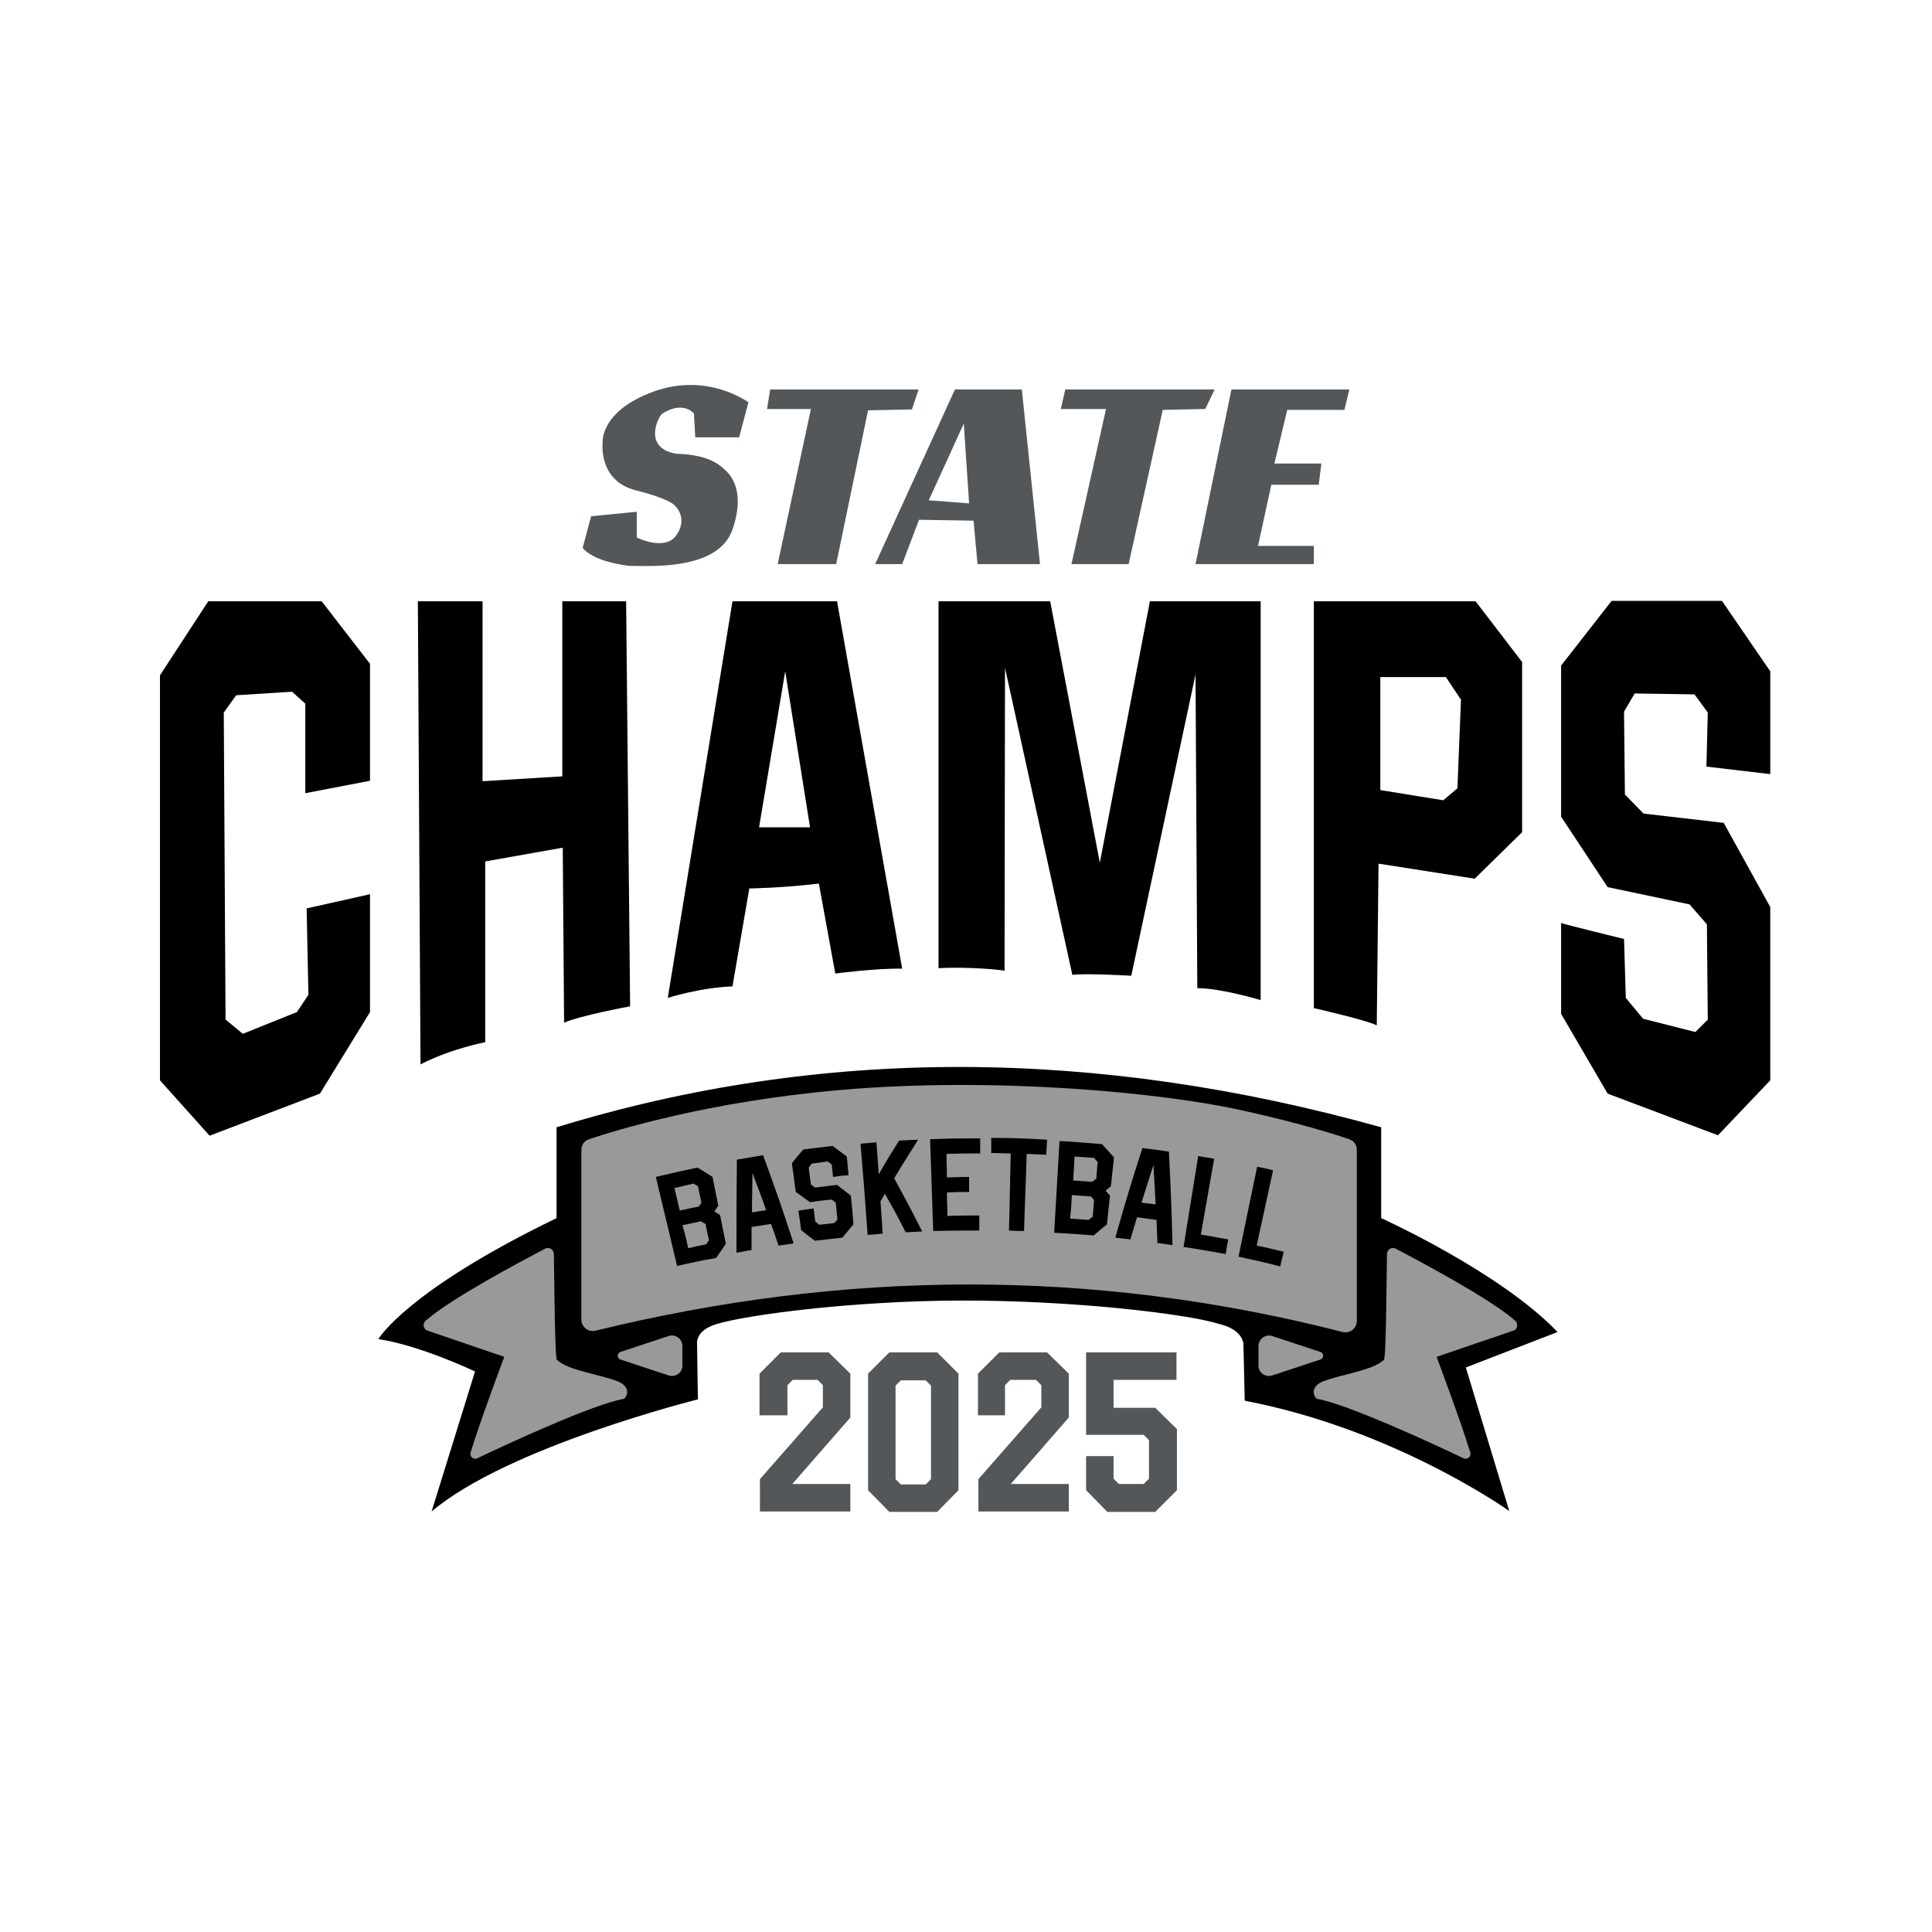 <?xml version="1.0" encoding="utf-8"?>
<!-- Generator: Adobe Illustrator 27.1.1, SVG Export Plug-In . SVG Version: 6.00 Build 0)  -->
<svg width="52" height="52" x="121" y="110" version="1.1" id="Layer_1" xmlns="http://www.w3.org/2000/svg" xmlns:xlink="http://www.w3.org/1999/xlink" 
	 viewBox="0 0 436 323" style="enable-background:new 0 0 436 323;" xml:space="preserve">
<style type="text/css">
	.st07{fill:#53575A;}
	.st17{fill:none;stroke:#FF0019;stroke-miterlimit:10;}
	.st27{fill:#9A989A;}
</style>
<g>
	<path class="st07 col1" d="M171.4,262.9v-9.4l4.8-4.8H187l4.9,4.8v9.9l-13.1,15h13.1v6.2h-20.4v-7.3l14.2-16.2v-5l-1.2-1.2h-5.6l-1.2,1.2
		v6.8H171.4z"/>
	<path class="st07 col1" d="M200.7,284.7l-4.8-4.9v-26.3l4.8-4.8h10.8l4.8,4.8v26.3l-4.8,4.9H200.7z M203.3,278.5h5.6l1.2-1.2v-21.1
		l-1.2-1.2h-5.6l-1.2,1.2v21.1L203.3,278.5z"/>
	<path class="st07 col1" d="M220.7,262.9v-9.4l4.8-4.8h10.8l4.9,4.8v9.9l-13.1,15h13.1v6.2h-20.4v-7.3l14.2-16.2v-5l-1.2-1.2H228l-1.2,1.2
		v6.8H220.7z"/>
	<path class="st07 col1" d="M249.9,284.7l-4.8-4.9v-7.7h6.2v5.1l1.2,1.2h5.6l1.2-1.2v-8.7l-1.2-1.2h-13v-18.6h20.4v6.2h-14.2v6.3h9.4
		l4.9,4.8v13.8l-4.9,4.9H249.9z"/>
</g>
<g>
	<polygon class="col2" points="83.5,119.7 83.5,93.3 72.6,79.2 47,79.2 36.1,95.9 36.1,187.3 47.3,199.8 72.2,190.3 83.5,171.9 83.5,145.3 
		69.2,148.5 69.6,168 67,171.9 54.8,176.8 50.9,173.6 50.5,104.3 53.3,100.4 65.9,99.6 68.9,102.3 68.9,122.5 	"/>
	<path class="col2" d="M94.3,79.2h14.6v40.6l18-1.1V79.2h14.4l0.9,91.4c0,0-11.4,2.1-14.9,3.7l-0.3-39.5l-17.5,3.1v40.8c0,0-7.6,1.4-14.6,5
		L94.3,79.2z"/>
	<path class="col2" d="M188.9,79.2h-23.6l-14.6,89.5c0,0,7.1-2.3,14.6-2.6l3.8-22.1c0,0,7.4-0.1,15.7-1.1l3.7,20.3c0,0,9-1.2,15.1-1.1L188.9,79.2
		z M171.3,130.2l5.9-35.2l5.6,35.2H171.3z"/>
	<path class="col2" d="M211.8,162V79.2H237l11.2,59l11.3-59h25v90c0,0-8.9-2.7-14.3-2.7l-0.4-70.8l-14.5,68c0,0-10.1-0.6-13.3-0.2l-15.2-69.3
		l-0.1,68.4C226.7,162.4,218.1,161.6,211.8,162z"/>
	<path class="col2" d="M333,79.2h-36.5V171c0,0,11.9,2.7,14.2,3.9l0.4-36.5l21.7,3.4l10.7-10.5V92.9L333,79.2z M328.9,121.4l-3.2,2.7l-14.2-2.3
		V96.3h14.8l3.4,5.1L328.9,121.4z"/>
	<path class="col2" d="M385.1,116.5l14.4,1.7V95l-10.9-15.9h-24.9l-11.4,14.6v34.1l10.5,15.9l18.5,3.9l3.9,4.5l0.2,21.5l-2.8,2.8l-11.8-3
		l-3.9-4.7l-0.4-13.3c0,0-13.1-3.2-14.2-3.6v20.5l10.5,18l24.9,9.4l11.8-12.4v-39.1L389,129.2l-18.1-2.1l-4.2-4.3l-0.2-18.7l2.4-4.1
		l13.5,0.2l3,4.1L385.1,116.5z"/>
</g>
<g>
	<path class="st07 col1" d="M156.9,42.2h9.9l2.1-7.9c0,0-9.2-6.9-21.5-2.4c-12.2,4.5-11.4,11.6-11.4,11.6s-1,8.4,7.3,10.6
		c8.3,2.1,9.1,3.6,9.1,3.6s3.1,2.9,0,6.9c-2.7,3.2-8.7,0.2-8.7,0.2V59l-10.3,1l-1.9,7.1c0,0,1.7,3,10.5,4.1c4.7,0,19.7,1.1,23.2-7.9
		c3-8.4,0-12.1-1.1-13.3c-1.1-1-3.4-3.9-11.4-4.1c-7.7-1.2-4.2-8.3-3.3-9c0,0,4.2-3.1,7.2-0.1L156.9,42.2z"/>
	<polygon class="st07 col1" points="173.8,31.4 173.1,35.8 183,35.8 175.5,70.8 188.7,70.8 195.9,36.1 205.8,35.9 207.3,31.4 	"/>
	<path class="st07 col1" d="M230.6,31.4h-15.1l-18,39.4h6.1l3.8-10l12.3,0.2l0.9,9.8h14.1L230.6,31.4z M209.6,56.4l7.9-17.3l1.2,18
		L209.6,56.4z"/>
	<polygon class="st07 col1" points="240.4,31.4 239.4,35.8 249.6,35.8 241.8,70.8 254.7,70.8 262.4,36 272,35.8 274.1,31.4 	"/>
	<polygon class="st07 col1" points="304.5,31.4 303.4,36 290.5,36 287.6,48.1 298.2,48.1 297.6,52.9 286.9,52.9 283.9,66.7 296.5,66.7 
		296.5,70.8 269.8,70.8 277.9,31.4 	"/>
</g>
<path d="M125.6,218.4l0-20.5c59.6-18.3,121.7-18,186.1,0v20.5c0,0,26.8,12.1,39.8,25.7l-20.7,8l9.8,32.4c0,0-25.7-18.4-59.7-24.9
	l-0.3-13c-0.3-1.4-1.4-3.3-5.4-4.3c-7.2-2.3-33.3-5.4-58.9-5.3c-24,0.1-47.6,3.2-54.6,5.3c-0.4,0.2-4,1-4.4,4l0.2,13
	c0,0-42.9,10.7-60.1,25.3l9.8-31.6c0,0-12.4-5.9-21.8-7.3C85.4,245.6,91.9,234.7,125.6,218.4z"/>
<path class="st17" d="M285.6,244.5"/>
<g>
	<path class="st27 col3" d="M315,225.3c5.5,2.9,21,11.1,26.9,16.2c0.8,0.7,0.6,2-0.4,2.3l-17.3,5.9c0,0,5.6,14.9,7.6,21.6
		c0.3,0.9-0.7,1.7-1.5,1.3c-6.5-3.1-26.1-12.2-33-13.4c-0.6-0.1-1.9-2.4,0.9-3.8c4.3-1.8,11.4-2.5,14.1-5c0.5-0.2,0.6-17.6,0.7-23.9
		C313,225.5,314.1,224.8,315,225.3z"/>
	<path class="st27 col3" d="M284,247.3v4.4c0,1.6,1.6,2.7,3.1,2.2l10.9-3.6c0.8-0.3,0.8-1.4,0-1.7l-10.9-3.6
		C285.6,244.5,284,245.7,284,247.3z"/>
</g>
<g>
	<path class="st27 col3" d="M123,225.3c-5.5,2.9-21,11.1-26.9,16.2c-0.8,0.7-0.6,2,0.4,2.3l17.3,5.9c0,0-5.6,14.9-7.6,21.6
		c-0.3,0.9,0.7,1.7,1.5,1.3c6.5-3.1,26.1-12.2,33-13.4c0.6-0.1,1.9-2.4-0.9-3.8c-4.3-1.8-11.4-2.5-14.1-5
		c-0.5-0.2-0.6-17.6-0.7-23.9C125,225.5,123.9,224.8,123,225.3z"/>
	<path class="st27 col3" d="M154,247.3v4.4c0,1.6-1.6,2.7-3.1,2.2l-10.9-3.6c-0.8-0.3-0.8-1.4,0-1.7l10.9-3.6
		C152.5,244.5,154,245.7,154,247.3z"/>
</g>
<path class="st27 col3" d="M131.2,203c0-1.1,0.7-2.1,1.7-2.4c6-2,26.9-8.5,56.5-11.1c35.2-3.1,73.1,0.6,91,4.6c13.1,2.9,20.9,5.4,24.1,6.5
	c1.1,0.4,1.7,1.3,1.7,2.4l0,38.6c0,1.7-1.6,2.9-3.2,2.5c-56.5-14.5-112.7-14-168.6-0.3c-1.6,0.4-3.2-0.8-3.2-2.5L131.2,203z"/>
<g>
	<g>
		<path class="col2" d="M152.8,229.2c-1.9-8.1-2.9-12.1-4.8-20.1c3.8-0.9,5.6-1.3,9.4-2.1c1.4,0.8,2.1,1.3,3.4,2.1c0.5,2.6,0.8,3.9,1.3,6.5
			c-0.4,0.5-0.5,0.8-0.9,1.3c0.5,0.3,0.8,0.5,1.3,0.8c0.5,2.6,0.8,3.9,1.3,6.5c-0.9,1.3-1.3,1.9-2.2,3.2
			C158,228,156.3,228.4,152.8,229.2z M153.4,216.7c1.7-0.4,2.6-0.6,4.3-0.9c0.3-0.4,0.4-0.6,0.6-0.9c-0.3-1.5-0.5-2.2-0.8-3.7
			c-0.4-0.2-0.6-0.4-1-0.6c-1.7,0.4-2.6,0.6-4.3,1C152.7,213.6,152.9,214.6,153.4,216.7z M155.3,225.2c1.7-0.4,2.5-0.6,4.1-0.9
			c0.2-0.4,0.4-0.6,0.6-0.9c-0.3-1.5-0.5-2.2-0.8-3.7c-0.4-0.2-0.6-0.3-1-0.6c-1.7,0.4-2.5,0.5-4.2,0.9
			C154.6,222.1,154.9,223.1,155.3,225.2z"/>
		<path class="col2" d="M166.3,205.2c2.4-0.4,3.6-0.6,5.9-1c2.9,7.9,4.3,11.9,6.9,19.9c-1.4,0.2-2,0.3-3.4,0.5c-0.7-2-1-3-1.7-4.9
			c-1.8,0.3-2.6,0.4-4.4,0.7c0,2.1,0,3.1,0,5.2c-1.4,0.2-2,0.4-3.4,0.6C166.2,217.9,166.2,213.7,166.3,205.2z M169.7,217.1
			c1.3-0.2,1.9-0.3,3.2-0.5c-1.2-3.4-1.8-5-3.1-8.4C169.8,211.7,169.7,213.5,169.7,217.1z"/>
		<path class="col2" d="M183.2,206.1c-0.3,0.3-0.4,0.5-0.7,0.9c0.2,1.5,0.3,2.3,0.5,3.8c0.4,0.3,0.5,0.4,0.9,0.7c2-0.2,3-0.4,5-0.6
			c1.3,1,1.9,1.5,3.1,2.4c0.3,2.6,0.4,3.9,0.6,6.5c-1,1.2-1.5,1.8-2.5,3c-2.5,0.3-3.7,0.4-6.2,0.7c-1.2-0.9-1.9-1.4-3.1-2.4
			c-0.2-1.8-0.4-2.6-0.6-4.4c1.4-0.2,2.1-0.3,3.4-0.5c0.2,1.2,0.2,1.8,0.4,3c0.4,0.3,0.5,0.4,0.9,0.7c1.4-0.2,2.1-0.2,3.4-0.4
			c0.3-0.3,0.4-0.5,0.7-0.8c-0.2-1.5-0.2-2.3-0.4-3.8c-0.4-0.3-0.5-0.4-0.9-0.7c-2,0.2-3,0.3-4.9,0.6c-1.3-0.9-1.9-1.4-3.2-2.3
			c-0.4-2.6-0.5-3.9-0.9-6.5c1-1.2,1.5-1.9,2.6-3.1c2.7-0.3,4-0.5,6.6-0.8c1.3,1,1.9,1.4,3.2,2.4c0.2,1.7,0.2,2.5,0.4,4.2
			c-1.4,0.1-2.1,0.2-3.5,0.4c-0.1-1.1-0.2-1.7-0.3-2.8c-0.4-0.3-0.5-0.4-0.9-0.7C185.3,205.8,184.6,205.9,183.2,206.1z"/>
		<path class="col2" d="M194.2,201.6c1.4-0.1,2.2-0.2,3.6-0.3c0.2,2.9,0.3,4.3,0.5,7.2c1.8-3.1,2.7-4.6,4.6-7.6c1.7-0.1,2.6-0.1,4.3-0.2
			c-2.2,3.5-3.3,5.2-5.4,8.7c2.6,4.8,3.9,7.2,6.3,12c-1.5,0.1-2.2,0.1-3.7,0.2c-1.8-3.5-2.7-5.2-4.7-8.7c-0.4,0.7-0.6,1-1,1.7
			c0.2,2.9,0.3,4.4,0.5,7.3c-1.4,0.1-2,0.2-3.4,0.3C195.2,214,194.9,209.8,194.2,201.6z"/>
		<path class="col2" d="M210.6,221.3c-0.3-8.3-0.4-12.4-0.7-20.7c4.5-0.2,6.8-0.2,11.3-0.2c0,1.3,0,2,0,3.4c-3,0-4.6,0-7.6,0.1
			c0,2.1,0.1,3.2,0.1,5.3c2,0,3-0.1,5-0.1c0,1.3,0,2,0,3.4c-2,0-3,0-5,0.1c0,2.1,0.1,3.2,0.1,5.3c2.9-0.1,4.3-0.1,7.2-0.1
			c0,1.3,0,2,0,3.4C216.9,221.2,214.8,221.2,210.6,221.3z"/>
		<path class="col2" d="M227.7,221.2c0.2-7,0.2-10.4,0.4-17.4c-1.8,0-2.7-0.1-4.4-0.1c0-1.3,0-2,0-3.4c5,0,7.5,0.1,12.6,0.4
			c-0.1,1.3-0.1,2-0.2,3.4c-1.8-0.1-2.7-0.1-4.4-0.2c-0.2,7-0.4,10.4-0.6,17.4C229.7,221.3,229.1,221.3,227.7,221.2z"/>
		<path class="col2" d="M237.9,221.7c0.5-8.3,0.7-12.4,1.2-20.7c3.8,0.2,5.8,0.4,9.6,0.7c1.1,1.2,1.6,1.8,2.7,3c-0.3,2.6-0.4,3.9-0.7,6.5
			c-0.5,0.4-0.7,0.6-1.2,1c0.4,0.5,0.6,0.7,1,1.1c-0.3,2.6-0.4,3.9-0.7,6.5c-1.2,1-1.8,1.5-3,2.5C243.3,222,241.5,221.9,237.9,221.7
			z M242.2,209.9c1.7,0.1,2.6,0.2,4.3,0.3c0.4-0.3,0.5-0.4,0.9-0.7c0.1-1.5,0.2-2.3,0.3-3.8c-0.3-0.3-0.5-0.5-0.8-0.9
			c-1.8-0.1-2.6-0.2-4.4-0.3C242.4,206.7,242.3,207.7,242.2,209.9z M241.5,218.5c1.7,0.1,2.5,0.2,4.2,0.3c0.3-0.3,0.5-0.4,0.9-0.7
			c0.1-1.5,0.2-2.3,0.3-3.8c-0.3-0.3-0.4-0.5-0.7-0.8c-1.7-0.1-2.6-0.2-4.3-0.3C241.8,215.4,241.7,216.4,241.5,218.5z"/>
		<path class="col2" d="M257.8,202.6c2.4,0.3,3.6,0.4,6,0.8c0.4,8.4,0.6,12.7,0.8,21.1c-1.4-0.2-2-0.3-3.4-0.5c-0.1-2.1-0.1-3.1-0.2-5.2
			c-1.8-0.2-2.7-0.4-4.4-0.6c-0.6,2-0.9,3-1.5,5c-1.4-0.2-2.1-0.2-3.4-0.4C254,214.7,255.2,210.7,257.8,202.6z M257.6,214.9
			c1.3,0.2,1.9,0.2,3.2,0.4c-0.2-3.6-0.3-5.4-0.5-8.9C259.2,209.8,258.7,211.5,257.6,214.9z"/>
		<path class="col2" d="M267.1,224.9c1.3-8.2,2-12.3,3.3-20.5c1.4,0.2,2.2,0.4,3.6,0.6c-1.2,6.8-1.8,10.3-3,17.1c2.5,0.4,3.7,0.7,6.2,1.1
			c-0.3,1.3-0.4,2-0.6,3.3C272.8,225.8,270.9,225.5,267.1,224.9z"/>
		<path class="col2" d="M279.5,227.1c1.7-8.1,2.5-12.2,4.2-20.3c1.4,0.3,2.1,0.4,3.6,0.8c-1.5,6.8-2.2,10.2-3.7,17c2.5,0.5,3.7,0.8,6.1,1.4
			c-0.3,1.3-0.5,2-0.8,3.3C285.1,228.3,283.2,227.9,279.5,227.1z"/>
	</g>
</g>
</svg>
